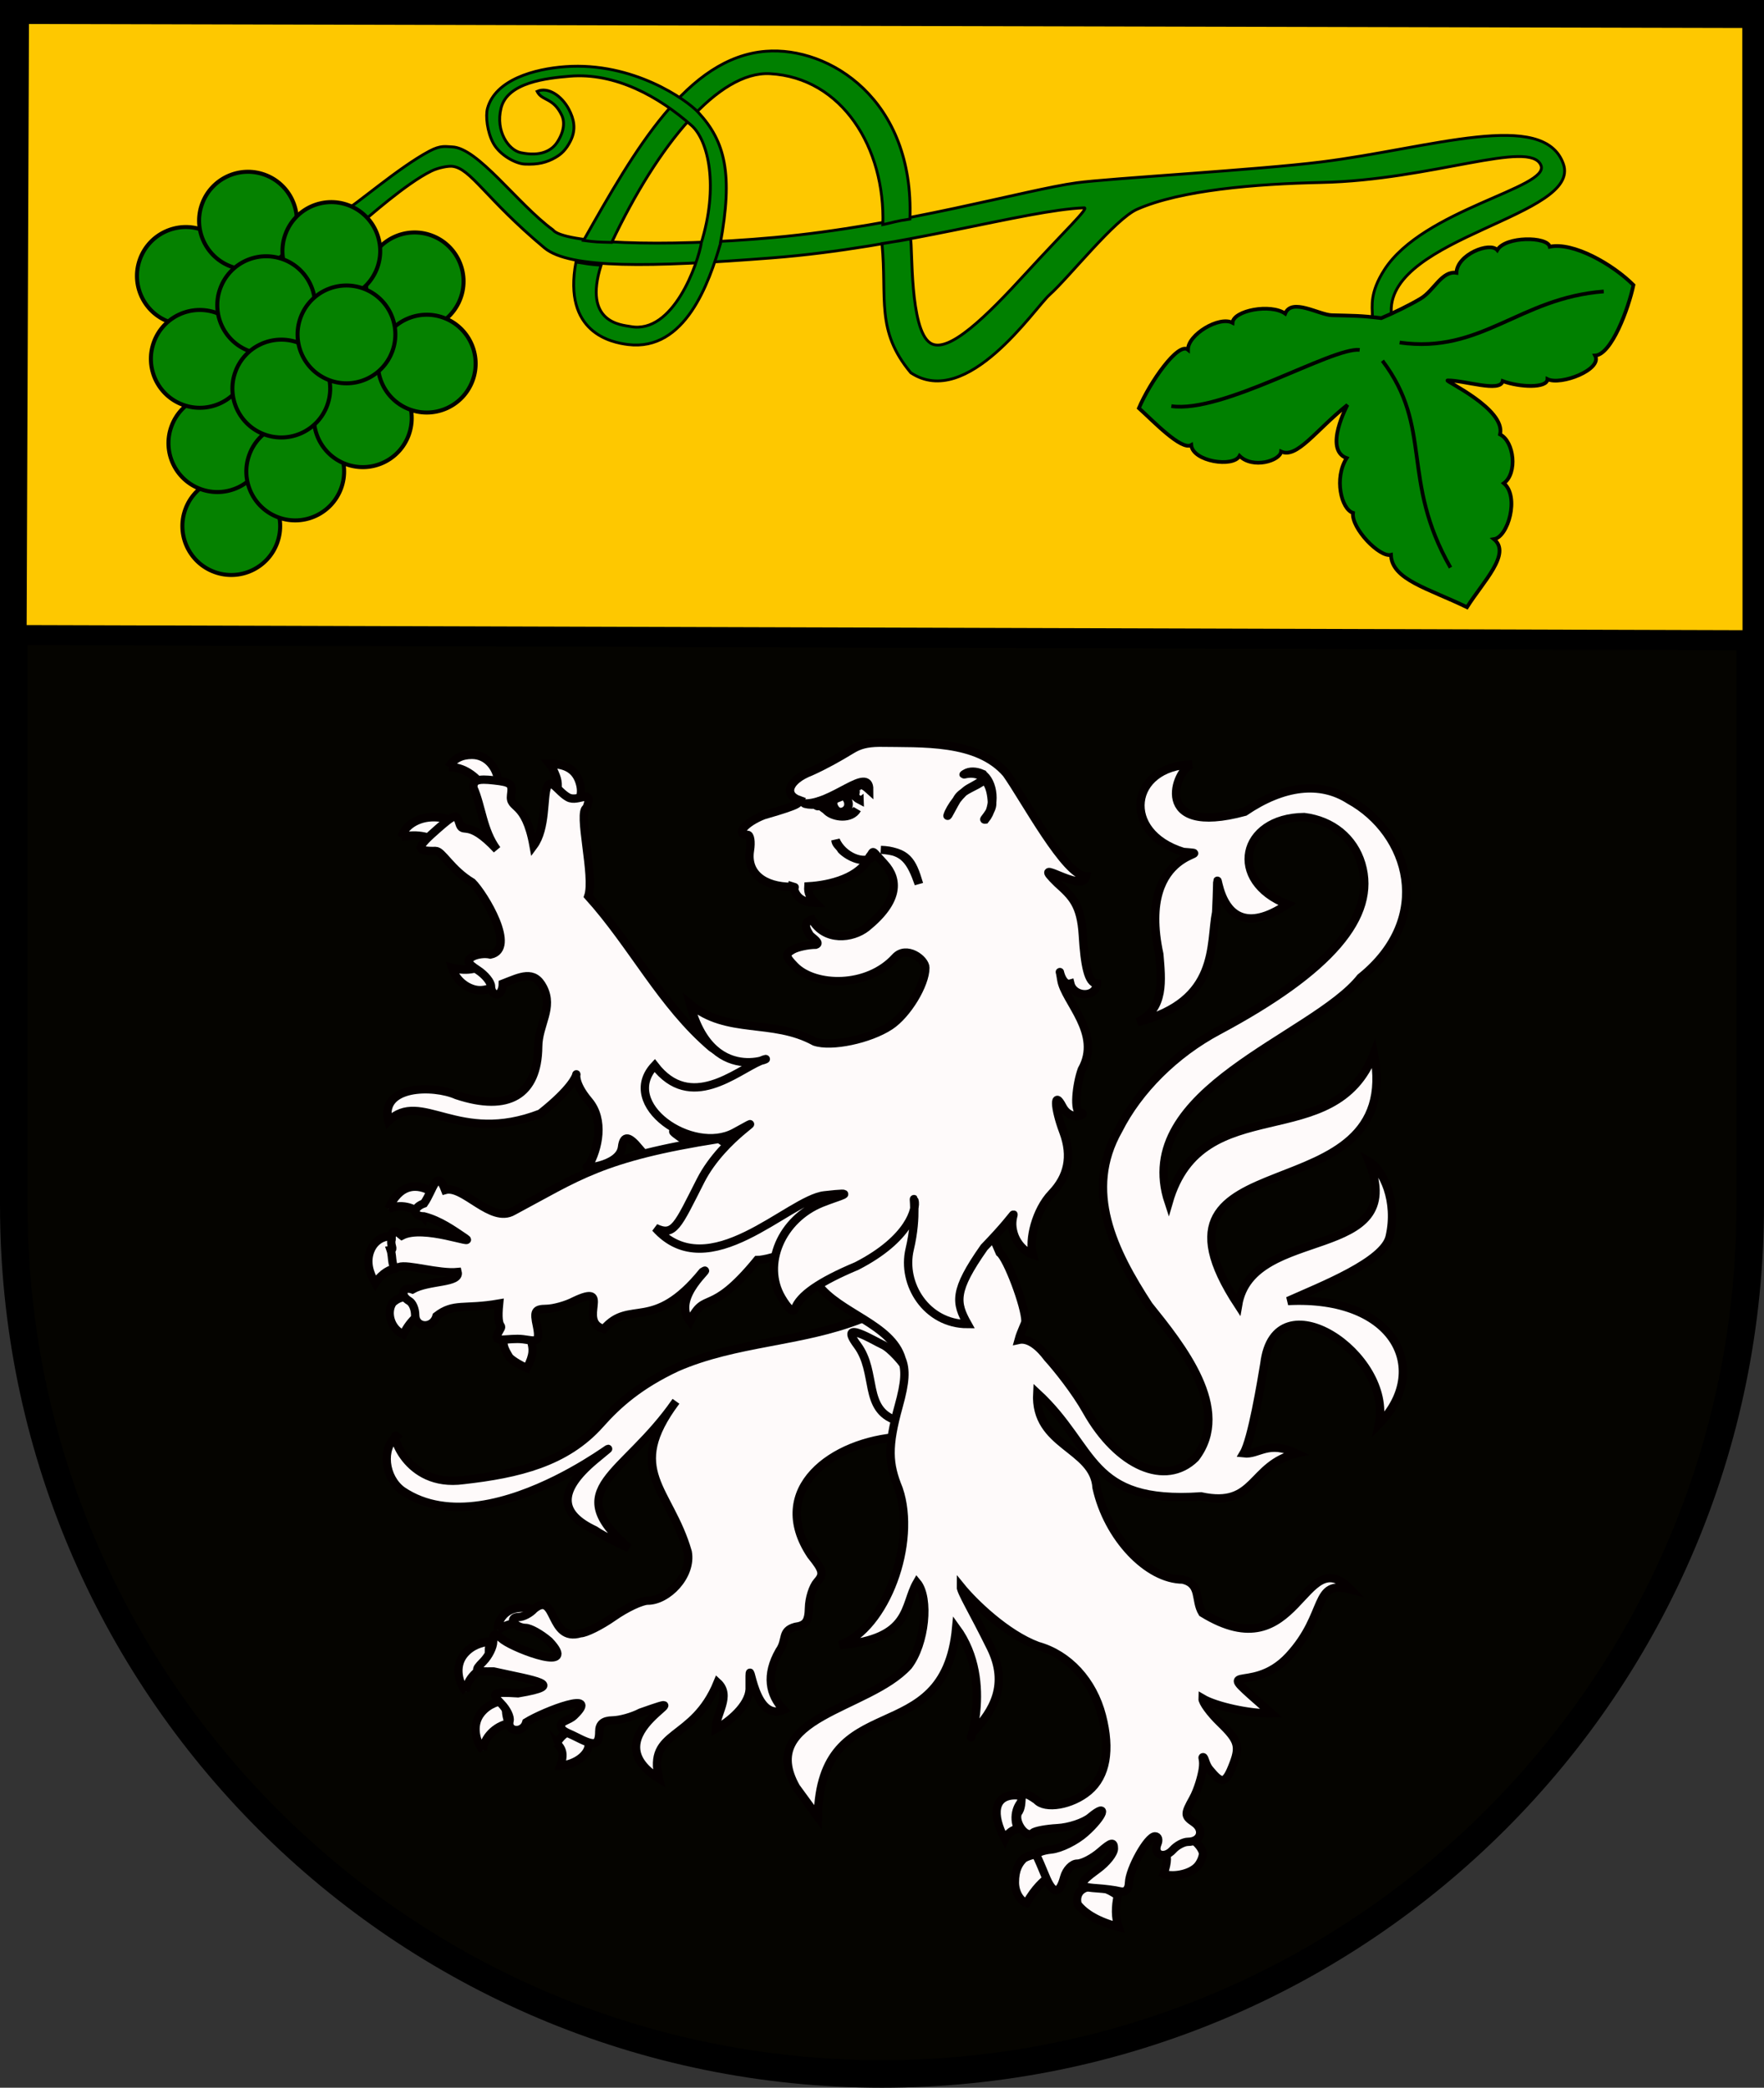 <?xml version="1.0" encoding="UTF-8" standalone="no"?>
<!-- Created with Inkscape (http://www.inkscape.org/) -->
<svg
   xmlns:ns="http://creativecommons.org/ns#"
   xmlns:dc="http://purl.org/dc/elements/1.1/"
   xmlns:cc="http://web.resource.org/cc/"
   xmlns:rdf="http://www.w3.org/1999/02/22-rdf-syntax-ns#"
   xmlns:svg="http://www.w3.org/2000/svg"
   xmlns="http://www.w3.org/2000/svg"
   xmlns:sodipodi="http://sodipodi.sourceforge.net/DTD/sodipodi-0.dtd"
   xmlns:inkscape="http://www.inkscape.org/namespaces/inkscape"
   width="263.64"
   height="311.896"
   id="svg7644"
   version="1.1"
   inkscape:version="0.45.1"
   sodipodi:docname="Wappen Familie Edfelden.svg"
   sodipodi:version="0.32"
   inkscape:output_extension="org.inkscape.output.svg.inkscape"
   sodipodi:docbase="D:\Victor\Downloads\Wappen">
  <rect width="100%" height="100%" fill="#333333" stroke="none"/>
  <defs
     id="defs7646" />
  <sodipodi:namedview
     id="base"
     pagecolor="#ffffff"
     bordercolor="#666666"
     borderopacity="1.0"
     inkscape:pageopacity="0.0"
     inkscape:pageshadow="2"
     inkscape:zoom="1.7634097"
     inkscape:cx="131.82008"
     inkscape:cy="155.94788"
     inkscape:document-units="px"
     inkscape:current-layer="layer1"
     showgrid="false"
     inkscape:window-width="1024"
     inkscape:window-height="746"
     inkscape:window-x="0"
     inkscape:window-y="0"
     inkscape:window-maximized="1"
     units="px"
     fit-margin-top="0"
     fit-margin-left="0"
     fit-margin-right="0"
     fit-margin-bottom="0"
     showguides="true"
     inkscape:guide-bbox="true" />
  <g
     inkscape:label="Ebene 1"
     inkscape:groupmode="layer"
     id="layer1"
     transform="translate(0, -0.42)">
    <path
       id="overall_shield_1_-0"
       d="M 2.06,2.48 H 261.58 v 178.016 c 0,71.665 -58.095,129.76 -129.76,129.76 -71.665,0 -129.76,-58.095 -129.76,-129.76 V 2.48 z"
       inkscape:connector-curvature="0"
       style="fill:#050400;stroke:rgb(0, 0, 0);stroke-width:4.119;fill-opacity:1" />
    <g
       id="g30798"
       transform="matrix(1.32,0,0,1.32,-43.669,-108.836)"
       style="fill:#fefafa;fill-opacity:1">
      <g
         id="g3037-8"
         transform="matrix(0.468,0,0,0.491,-277.451,31.427)"
         style="fill:#fefafa;stroke-width:1.971;stroke-miterlimit:4;stroke-dasharray:none;fill-opacity:1">
        <path
           id="path3039-2"
           d="M 780.372,508.002 C 778.84,506.297 777.491,502.291 779.952,499.397 C 781.763,497.267 784.217,496.623 786.255,496.392 C 785.571,498.856 786.134,500.419 786.612,501.845 C 783.332,502.454 780.527,505.18 780.372,508.002"
           style="fill:#fefafa;fill-opacity:1;stroke:#050000;stroke-width:1.971;stroke-miterlimit:4;stroke-dasharray:none;stroke-opacity:1;display:inline" />
        <path
           id="path3041-4"
           d="M 784.01,480.232 C 783.922,479.592 783.985,478.604 784.974,477.304 C 787.139,474.459 791.367,474.753 794.483,476.302 C 793.662,477.038 792.438,478.577 792.233,479.728 C 789.506,478.083 786.667,478.694 784.01,480.232"
           style="fill:#fefafa;fill-opacity:1;stroke:#050000;stroke-width:1.971;stroke-miterlimit:4;stroke-dasharray:none;stroke-opacity:1;display:inline" />
        <path
           id="path3043-5"
           d="M 776.232,494.512 C 774.699,492.807 773.351,488.801 775.811,485.907 C 777.623,483.777 780.076,483.133 782.115,482.902 C 781.431,485.366 781.994,486.929 782.472,488.355 C 779.192,488.965 776.386,491.69 776.232,494.512"
           style="fill:#fefafa;fill-opacity:1;stroke:#050000;stroke-width:1.971;stroke-miterlimit:4;stroke-dasharray:none;stroke-opacity:1;display:inline" />
        <path
           id="path3045-5"
           d="M 802.162,503.574 C 799.762,503.574 798.225,506.404 798.219,506.381 C 799.522,507.654 800.134,508.814 799.115,511.545 C 802.544,511.45 806.271,508.96 805.92,506.381 C 805.92,506.381 804.584,503.574 802.162,503.574"
           style="fill:#fefafa;fill-opacity:1;stroke:#050000;stroke-width:1.971;stroke-miterlimit:4;stroke-dasharray:none;stroke-opacity:1;display:inline" />
      </g>
      <path
         style="fill:#fefafa;fill-opacity:1;stroke:#050000;stroke-width:0.945;stroke-miterlimit:4;stroke-dasharray:none;stroke-opacity:1;display:inline"
         d="M 134.15,230.792 C 133.366,230.838 132.323,231.231 130.54,232.066 C 123.751,234.729 116.428,234.604 109.719,237.531 C 105.526,239.503 103.089,241.632 101.03,243.951 C 97.173,248.294 91.756,249.584 85.547,250.281 C 78.942,251.175 77.256,244.592 77.987,245.313 C 76.236,246.659 76.59,250.005 78.634,251.493 C 89.078,258.583 107.275,242.267 100.436,247.998 C 96.107,251.625 96.528,254.12 100.436,255.954 C 101.409,256.642 104.078,257.903 104.253,257.962 C 96.46,251.126 103.66,249.967 109.615,241.374 C 103.737,249.242 108.866,251.181 110.95,258.425 C 111.432,261.111 108.665,263.929 106.423,263.929 C 105.738,263.929 103.985,264.753 102.543,265.763 C 101.1,266.774 99.421,267.608 98.808,267.617 C 95.198,268.686 96.107,262.789 93.572,264.856 C 93.118,265.362 92.326,265.783 91.798,265.783 C 91.271,265.783 91.029,266.061 91.256,266.401 C 91.483,266.741 92.081,267.019 92.591,267.019 C 93.101,267.019 94.305,267.685 95.262,268.506 C 98.682,272.121 91.654,269.511 90.088,268.39 C 89.03,267.535 88.919,267.541 88.919,268.563 C 88.919,269.184 88.405,270.197 87.793,270.823 C 86.733,271.907 86.788,271.976 88.961,271.943 C 93.565,272.966 97.466,273.462 91.736,274.415 C 88.839,274.239 88.636,274.364 89.837,275.593 C 90.46,276.23 90.883,277.099 90.776,277.524 C 90.452,278.81 92.312,278.981 92.675,277.697 C 94.738,276.426 101.171,273.975 98.078,276.944 C 97.475,277.521 96.555,277.528 96.597,278.122 C 96.639,278.716 97.311,278.845 98.245,279.32 C 100.256,280.342 100.936,280.482 100.936,278.721 C 100.936,277.896 101.405,277.5 102.438,277.485 C 103.265,277.473 104.692,277.082 105.61,276.597 C 113.894,273.677 99.565,278.981 107.696,284.07 C 106.336,278.473 111.57,279.954 114.33,273.198 C 115.963,274.686 114.109,276.762 114.121,278.451 C 115.625,277.677 117.859,275.804 117.96,273.97 C 117.928,268.11 117.986,277.953 121.82,276.288 C 120.179,274.572 119.773,272.325 121.319,269.626 C 122.228,268.362 121.48,267.36 123.113,266.903 C 124.31,266.745 124.646,266.291 124.678,264.74 C 124.7,263.663 125.123,262.337 125.617,261.785 C 126.386,260.928 126.281,260.489 124.907,258.792 C 119.932,251.349 127.329,245.854 135.005,245.391 C 138.361,245.391 138.482,245.333 137.425,244.251 C 136.05,242.845 136.006,241.772 137.321,240.428 C 138.539,239.182 137.489,237.185 135.234,233.804 C 133.925,231.841 133.597,232.303 133.565,231.796 C 133.534,231.289 134.625,231.828 135.109,231.777 C 136.521,231.627 136.571,231.702 135.381,231.062 C 135.001,230.858 134.62,230.764 134.15,230.792 L 134.15,230.792 z "
         id="path3047-1"
         sodipodi:nodetypes="cccscccsccccssccsssccssccssccssssccccccccssccsssssss" />
      <path
         style="fill:#fefafa;fill-opacity:1;stroke:#050000;stroke-width:0.945;stroke-miterlimit:4;stroke-dasharray:none;stroke-opacity:1;display:inline"
         d="M 130.153,235.015 C 132.452,238.107 130.755,242.278 134.593,243.547 C 136.216,244.083 136.347,241.397 135.942,238.069 C 135.418,237.055 133.86,235.332 133.026,234.969 C 132.192,234.606 127.853,231.923 130.153,235.015 z "
         id="path3049-7"
         sodipodi:nodetypes="cscsz" />
      <g
         id="g3053-7"
         transform="matrix(0.468,0,0,0.491,-277.451,31.427)"
         style="fill:#fefafa;stroke-width:1.971;stroke-miterlimit:4;stroke-dasharray:none;fill-opacity:1">
        <path
           id="path3055-6"
           d="M 798.073,283.519 C 797.591,282.32 797.158,281.419 796.489,280.646 C 799.947,280.62 802.45,281.651 803.561,284.413 C 804.639,287.096 803.93,289.046 802.6,290.413 C 800.734,289.066 799.446,288.451 797.732,288.197 C 798.708,286.616 798.629,284.903 798.073,283.519"
           style="fill:#fefafa;fill-opacity:1;stroke:#050000;stroke-width:1.971;stroke-miterlimit:4;stroke-dasharray:none;stroke-opacity:1;display:inline" />
        <path
           id="path3057-1"
           d="M 772.058,281.423 C 773.349,279.371 775.259,278.539 777.721,278.539 C 781.414,278.539 783.695,281.578 784.063,284.539 C 782.347,284.618 781.286,284.96 780.212,285.599 C 778.817,283.773 775.73,281.209 772.058,281.423"
           style="fill:#fefafa;fill-opacity:1;stroke:#050000;stroke-width:1.971;stroke-miterlimit:4;stroke-dasharray:none;stroke-opacity:1;display:inline" />
        <path
           id="path3059-4"
           d="M 760.672,297.52 C 761.331,295.041 764.451,292.865 768.607,292.919 C 771.943,292.962 774.544,294.446 776.104,295.533 C 772.907,296.1 770.92,297.586 770.109,298.949 C 767.924,297.597 764.584,296.633 760.672,297.52"
           style="fill:#fefafa;fill-opacity:1;stroke:#050000;stroke-width:1.971;stroke-miterlimit:4;stroke-dasharray:none;stroke-opacity:1;display:inline" />
        <path
           id="path3061-2"
           d="M 781.241,326.682 C 782.212,328.006 782.719,328.829 785.689,330.165 C 784.663,331.21 781.526,333.398 778.452,332.699 C 776.104,332.166 773.818,330.375 772.893,327.651 C 776.975,328.624 779.324,327.66 781.241,326.682"
           style="fill:#fefafa;fill-opacity:1;stroke:#050000;stroke-width:1.971;stroke-miterlimit:4;stroke-dasharray:none;stroke-opacity:1;display:inline" />
      </g>
      <path
         style="fill:#fefafa;fill-opacity:1;stroke:#050000;stroke-width:0.945;stroke-miterlimit:4;stroke-dasharray:none;stroke-opacity:1;display:inline"
         d="M 87.842,171.009 C 86.93,171.015 86.674,171.274 86.674,171.898 C 87.639,174.073 87.723,176.728 89.344,178.927 C 85.927,175.249 85.512,177.36 85.088,175.914 C 84.776,174.848 84.554,174.903 82.689,176.532 C 80.192,178.713 80.075,179.128 82.397,179.081 C 83.156,179.066 84.097,181.171 86.555,182.649 C 87.892,183.984 91.646,190.184 88.614,190.803 C 87.988,190.651 87.069,190.765 86.57,191.054 C 85.853,191.468 85.99,191.788 87.175,192.56 C 88.001,193.099 88.677,193.923 88.677,194.414 C 88.677,194.904 88.977,195.321 89.344,195.321 C 89.711,195.321 90.012,194.774 90.012,194.105 C 92.022,193.326 93.536,192.495 94.581,194.53 C 95.779,196.864 94.043,198.718 94.018,201.23 C 93.962,206.69 90.669,208.676 84.775,206.715 C 82.17,205.552 76.047,205.579 77.056,209.65 C 80.804,206.037 84.894,212.441 94.267,208.802 C 101.401,203.153 96.171,203.142 99.744,207.379 C 101.543,209.512 100.833,212.787 99.72,214.713 C 98.503,215.138 103.237,214.856 103.51,212.604 C 103.685,211.164 104.354,211.394 105.45,212.74 C 106.484,214.008 106.686,213.794 109.393,213.3 C 111.05,212.997 112.189,213.044 112.252,212.508 C 112.314,211.972 111.907,212.892 109.644,211.156 C 106.716,208.91 123.697,219.234 125.455,210.505 C 126.516,205.203 123.253,203.349 115.61,202.254 C 115.527,201.815 115.739,202.729 113.649,201.327 C 107.958,196.494 104.735,189.78 99.692,184.198 C 100.45,181.954 98.437,174.601 99.504,174.196 C 100.372,171.848 98.555,173.637 97.418,173.018 C 96.281,172.399 95.467,170.748 95.019,171.84 C 94.571,172.932 94.934,176.541 93.496,178.482 C 92.549,173.266 90.729,174.447 90.951,172.747 C 91.113,171.505 91.024,171.306 88.99,171.087 C 88.527,171.036 88.146,171.007 87.842,171.009 L 87.842,171.009 z "
         id="path3063-3"
         sodipodi:nodetypes="cccsssccsssscsscccscsssssccccczzcsss" />
      <g
         id="g3065-2"
         transform="matrix(0.468,0,0,0.491,-277.451,31.427)"
         style="fill:#fefafa;stroke-width:1.971;stroke-miterlimit:4;stroke-dasharray:none;fill-opacity:1">
        <path
           id="path3067-2"
           d="M 757.79,389.518 C 755.457,389.637 753.781,391.151 753.09,392.997 C 752.153,395.498 752.856,397.908 754.336,400.367 C 756.03,397.877 758.047,397.177 759.206,396.913 C 760.603,395.196 760.808,390.921 757.79,389.518"
           style="fill:#fefafa;fill-opacity:1;stroke:#050000;stroke-width:1.971;stroke-miterlimit:4;stroke-dasharray:none;stroke-opacity:1;display:inline" />
        <path
           id="path3069-1"
           d="M 757.502,383.201 C 757.824,382.546 758.368,381.511 759.194,380.51 C 762.094,376.998 765.825,377.769 769.009,379.845 C 767.349,381.655 766.471,383.35 766.057,385.07 C 764.543,383.31 761.115,381.788 757.502,383.201"
           style="fill:#fefafa;fill-opacity:1;stroke:#050000;stroke-width:1.971;stroke-miterlimit:4;stroke-dasharray:none;stroke-opacity:1;display:inline" />
        <path
           id="path3071-6"
           d="M 762.796,403.89 C 760.79,402.978 759.169,404.328 758.6,404.772 C 756.907,407.067 758.093,410.943 761.12,412.152 C 761.858,410.573 763.12,409.056 764.24,408.124 C 764.635,406.176 764.24,404.546 762.796,403.89"
           style="fill:#fefafa;fill-opacity:1;stroke:#050000;stroke-width:1.971;stroke-miterlimit:4;stroke-dasharray:none;stroke-opacity:1;display:inline" />
        <path
           id="path3073-8"
           d="M 786.848,412.128 C 784.083,413.366 785.842,415.986 786.83,417.514 C 787.732,418.339 789.545,419.357 791.019,419.942 C 792.735,416.759 792.533,415.442 791.962,413.571 C 790.214,411.896 788.47,411.402 786.848,412.128"
           style="fill:#fefafa;fill-opacity:1;stroke:#050000;stroke-width:1.971;stroke-miterlimit:4;stroke-dasharray:none;stroke-opacity:1;display:inline" />
      </g>
      <path
         style="fill:#fefafa;fill-opacity:1;stroke:#050000;stroke-width:0.945;stroke-miterlimit:4;stroke-dasharray:none;stroke-opacity:1;display:inline"
         d="M 114.509,211.666 C 101.143,213.759 98.528,215.939 91.188,219.842 C 88.695,221.297 85.528,216.857 83.486,217.45 C 82.529,214.913 82.148,217.462 81.091,218.973 C 79.795,219.433 79.795,220.44 81.091,220.44 C 82.893,220.904 84.412,222.001 85.764,222.912 C 87.076,223.796 81.043,221.328 78.587,222.611 C 77.527,221.733 77.419,222.178 77.419,223.067 C 77.245,223.705 77.75,224.182 77.315,224.245 C 77.606,225.097 77.302,226.542 78.254,226.176 C 79.205,225.809 82.738,226.951 84.894,226.742 C 85.208,228.03 81.608,227.655 79.777,228.705 C 78.64,228.302 78.345,229.403 79.422,230.019 C 79.789,230.229 80.089,230.923 80.089,231.583 C 80.089,233.085 82.091,233.2 82.51,231.718 C 84.487,230.196 85.583,231.001 89.592,230.305 C 89.253,233.654 90.224,232.37 89.603,233.417 C 88.782,234.802 89.978,234.299 91.689,234.305 C 93.401,234.312 94.384,235.246 93.88,232.838 C 93.521,231.178 93.645,230.926 94.944,230.907 C 95.761,230.895 97.197,230.504 98.115,230.019 C 102.504,227.929 98.396,232.363 101.446,233.187 C 104.428,229.732 106.983,233.671 112.635,226.716 C 114.113,225.807 109.027,229.56 111.203,232.336 C 112.942,228.706 113.396,231.993 118.811,225.384 C 120.286,225.384 126.278,223.505 126.911,220.777 L 132.067,213.47 C 131.268,207.577 120.831,216.535 114.509,211.666 L 114.509,211.666 z "
         id="path3075-5"
         sodipodi:nodetypes="ccccczccczccssccszcscccccccc" />
      <g
         id="g3077-7"
         transform="matrix(0.468,0,0,0.491,-277.451,31.427)"
         style="fill:#fefafa;stroke-width:1.971;stroke-miterlimit:4;stroke-dasharray:none;fill-opacity:1">
        <path
           id="path3079-6"
           d="M 913.729,532.062 C 913.085,532.163 912.177,532.422 911.269,532.893 C 910.052,534.033 909.093,535.505 909.093,538.473 C 909.093,540.817 910.39,542.806 911.892,543.223 C 913.9,539.839 916.042,538.067 917.13,537.338 C 918.159,534.41 916.912,531.564 913.729,532.062"
           style="fill:#fefafa;fill-opacity:1;stroke:#050000;stroke-width:1.971;stroke-miterlimit:4;stroke-dasharray:none;stroke-opacity:1;display:inline" />
        <path
           id="path3081-1"
           d="M 927.294,539.434 C 929.503,539.144 931.629,539.945 933.952,541.49 C 933.376,544.056 933.299,546.523 934.146,548.745 C 929.419,547.62 926.025,545.721 924.282,543.554 C 923.778,541.876 924.377,539.816 927.294,539.434"
           style="fill:#fefafa;fill-opacity:1;stroke:#050000;stroke-width:1.971;stroke-miterlimit:4;stroke-dasharray:none;stroke-opacity:1;display:inline" />
        <path
           id="path3083-8"
           d="M 945.401,531.224 C 945.934,532.302 946.148,533.533 945.069,536.5 C 946.707,537.298 951.307,536.829 953.264,534.707 C 953.675,534.262 954.492,533.036 954.57,531.764 C 954.349,530.686 953.323,529.518 952.47,528.903 C 951.371,528.111 947.772,528.238 945.401,531.224"
           style="fill:#fefafa;fill-opacity:1;stroke:#050000;stroke-width:1.971;stroke-miterlimit:4;stroke-dasharray:none;stroke-opacity:1;display:inline" />
        <path
           id="path3085-9"
           d="M 912.031,518.899 C 911.409,518.592 910.229,518.362 909.174,518.362 C 904.045,518.362 903.39,522.732 906.653,528.517 C 907.382,526.967 908.533,526.418 909.815,526.092 C 908.466,523.365 909.552,519.989 912.031,518.899"
           style="fill:#fefafa;fill-opacity:1;stroke:#050000;stroke-width:1.971;stroke-miterlimit:4;stroke-dasharray:none;stroke-opacity:1;display:inline" />
      </g>
      <path
         style="fill:#fefafa;fill-opacity:1;stroke:#050000;stroke-width:0.945;stroke-miterlimit:4;stroke-dasharray:none;stroke-opacity:1;display:inline"
         d="M 168.028,169.277 C 160.958,169.483 159.971,177.006 167.055,179.19 C 171.675,179.591 161.649,178.276 164.342,190.77 C 164.58,193.655 165.002,196.949 161.874,198.456 C 171.172,196.095 170.05,189.652 170.782,186.02 C 171.302,175.749 169.327,191.566 178.831,185.118 C 172.05,182.478 173.529,175.309 180.754,175.244 C 183.939,175.64 186.348,177.608 187.222,180.535 C 188.996,186.483 183.689,192.669 171.032,199.421 C 166.14,202.031 161.998,206.144 159.725,210.641 C 155.788,217.573 159.129,224.353 163.146,230.511 C 166.827,235.093 172.644,242.262 168.425,247.775 C 165.066,251.084 159.622,248.739 156.095,242.445 C 154.869,240.258 152.785,237.64 151.693,236.44 C 150.811,235.252 149.595,234.151 148.417,234.412 C 148.678,233.452 149.189,232.552 149.189,232.307 C 149.189,230.647 147.143,225.216 146.268,224.544 C 142.897,216.966 145.189,217.826 136.865,215.384 C 135.628,215.661 130.978,220.539 128.306,221.687 C 126.767,222.348 126.706,227.517 125.677,228.117 C 128.101,231.411 134.055,232.651 135.169,236.575 C 135.673,237.8 135.585,239.199 134.836,241.905 C 133.557,246.525 133.664,248.434 134.836,251.29 C 136.909,257.34 133.403,267.075 128.16,268.959 C 136.303,268.279 135.376,264.501 136.901,261.872 C 138.367,263.625 137.822,268.844 135.921,271.315 C 131.36,276.292 118.719,277.041 123.207,285.043 L 125.677,288.424 C 126.003,273.401 140.013,281.346 141.345,267.009 C 145.938,273.274 142.188,281.662 143.202,278.865 C 145.608,276.39 147.296,273.383 145.269,269.259 C 143.243,265.135 141.852,262.931 141.866,262.335 C 143.332,264.143 147.025,267.735 150.587,269.055 C 154.087,270.026 156.826,273.015 157.847,276.954 C 158.852,280.832 158.326,283.802 156.345,285.47 C 154.444,287.07 151.427,287.592 150.441,286.493 C 148.027,284.799 149.127,286.579 148.451,287.785 C 147.686,288.638 149.181,291 150.045,290.201 C 150.276,289.986 151.521,289.752 152.819,289.679 C 154.118,289.606 155.799,289.058 156.533,288.443 C 158.623,286.692 158.086,288.305 155.949,290.201 C 154.898,291.132 153.171,291.988 152.11,292.093 C 151.049,292.198 150.303,292.525 150.462,292.827 C 150.62,293.129 151.061,294.152 151.442,295.086 C 152.304,297.198 153.025,297.251 153.57,295.241 C 153.801,294.391 154.472,293.696 155.052,293.696 C 155.631,293.696 156.81,293.083 157.659,292.344 C 158.917,291.25 159.203,291.191 159.203,291.997 C 159.203,292.541 158.377,293.579 157.367,294.314 C 155.102,295.963 155.074,296.336 157.2,296.477 C 158.118,296.537 159.32,296.685 159.871,296.824 C 160.51,296.986 160.887,296.648 160.914,295.859 C 160.967,294.288 163.024,290.606 163.856,290.606 C 164.202,290.606 164.324,290.98 164.127,291.456 C 163.607,292.71 164.91,293.212 165.879,292.132 C 166.333,291.626 167.106,291.224 167.59,291.224 C 169.066,291.224 169.479,289.849 168.258,289.023 C 167.196,288.304 167.186,288.089 168.153,286.358 C 168.73,285.325 169.137,283.826 169.259,283.056 C 169.448,281.866 169.108,281.651 169.301,281.646 C 169.494,281.641 169.527,282.43 170.031,283.036 C 171.288,284.548 171.753,284.796 172.555,282.843 C 173.54,280.445 173.396,279.833 171.22,277.726 C 170.119,276.659 169.219,275.431 169.238,275.003 C 170.726,275.881 174.537,276.737 177.05,276.689 C 169.638,270.147 174.571,275.014 179.019,270.2 C 183.466,265.386 181.66,261.482 185.999,262.656 C 180.59,257.065 180.176,272.068 169.217,265.309 C 168.336,263.87 169.122,262.064 167.006,261.544 C 162.983,261.537 158.495,256.776 157.242,251.155 C 156.956,246.598 150.19,246.477 150.524,240.437 C 157.252,246.645 156.182,253.001 169.068,252.129 C 175.317,253.488 174.557,248.543 179.888,247.273 C 176.602,245.715 175.638,247.456 173.891,247.254 C 174.825,245.699 175.918,239.055 176.241,237.117 C 177.436,227.219 190.849,235.975 189.21,243.951 C 195.147,237.919 191.178,229.381 178.907,230.018 C 182.682,228.329 189.777,225.575 190.427,222.737 C 191.353,218.702 189.702,215.159 188.069,214.22 C 192.683,225.813 174.817,221.196 173.265,230.463 C 160.538,211.043 192.337,220.948 188.64,201.99 C 184.205,213.634 169.147,205.802 165.399,218.848 C 161.163,206.087 181.769,200.185 187.13,193.413 C 195.556,186.643 192.646,177.046 185.845,173.294 C 182.551,171.178 178.398,171.668 174.016,174.646 C 163.378,177.528 166.14,169.853 168.028,169.277 L 168.028,169.277 z "
         id="path3087-2"
         sodipodi:nodetypes="cccccccsscccsccsccsccscccccccczccssccsssssssssssssssssssssssssscczcccccccccccscccccccc" />
      <path
         style="fill:#fefafa;fill-opacity:1;stroke:#050000;stroke-width:0.945;stroke-miterlimit:4;stroke-dasharray:none;stroke-opacity:1;display:inline"
         d="M 132.617,166.827 C 131.181,166.849 130.381,167.083 129.529,167.599 C 127.992,168.533 126.509,169.369 124.856,170.11 C 122.405,171.058 121.754,172.685 123.584,173.335 C 123.337,173.671 124.23,173.693 119.557,175.034 C 117.43,175.857 116.273,177.255 117.721,177.255 C 118.025,177.255 118.149,178.045 117.992,179.031 C 117.594,181.545 119.501,183.155 122.77,183.144 C 122.789,183.144 122.871,183.151 122.937,183.164 C 122.936,183.157 122.938,183.151 122.937,183.144 C 123.186,183.221 123.07,183.189 122.937,183.164 C 123.128,184.193 123.819,184.928 125.419,184.96 C 124.823,184.352 124.547,183.891 124.606,183.086 C 127.106,182.945 130.488,182.089 131.532,179.726 C 132.104,179.063 131.604,178.791 133.201,180.518 C 134.836,182.286 134.909,184.727 131.211,187.725 C 129.598,189.006 126.463,189.37 125.017,186.832 C 123.807,187.229 124.533,188.165 124.766,188.589 C 125.042,188.915 126.053,189.501 125.455,189.69 C 124.537,189.7 123.341,189.955 122.805,190.269 C 121.971,190.758 122.011,191.033 123.076,192.123 C 125.347,194.445 131.266,194.615 134.442,191.126 C 135.705,189.738 137.851,191.335 137.854,192.298 C 137.859,194.2 135.8,197.59 133.869,198.863 C 131.542,200.397 127.212,201.309 125.315,200.659 C 120.517,198.026 115.438,199.918 111.212,196.411 C 113.816,206.56 122.087,201.609 119.182,202.844 C 116.416,204.019 111.271,208.64 107.206,203.363 C 103.074,207.763 111.46,213.537 116.24,210.952 C 120.955,208.402 115.021,211.248 112.401,216.397 C 109.781,221.547 109.398,222.74 107.29,221.746 C 113.335,228.503 122.373,218.517 126.421,218.058 C 130.469,217.599 128.184,218.079 126.129,218.908 C 121.555,220.751 119.373,225.867 121.56,229.625 C 122.304,230.903 122.914,231.422 123.083,230.919 C 123.592,229.406 125.842,227.836 130.093,226.053 C 136.127,222.954 136.867,219.503 136.623,218.657 C 136.373,217.794 137.012,220.231 136.08,224.16 C 135.145,228.105 137.999,232.628 142.636,232.628 C 141.283,230.211 141.014,228.916 144.509,223.948 C 149.249,219.036 147.454,219.754 147.714,221.71 C 147.974,223.666 149.444,224.595 150.031,224.781 C 149.543,223.121 150.354,219.741 152.165,217.846 C 153.976,215.95 154.533,213.676 153.48,210.874 C 152.426,208.073 152.397,206.12 153.375,207.997 C 154.353,209.874 156.417,208.784 155.4,208.696 C 154.625,208.629 154.961,205.512 155.566,203.826 C 157.895,199.735 153.62,196.081 153.25,193.688 C 152.88,191.295 153.092,194.432 154.272,194.094 C 154.65,195.65 157.191,195.742 157.274,194.096 C 156.292,194.068 155.894,192.023 155.685,188.593 C 155.475,185.162 154.466,184.223 152.812,182.739 C 149.325,179.338 155.719,184.058 156.064,181.957 C 153.731,181.957 149.094,173.223 147.033,170.322 C 143.752,166.508 137.536,166.905 132.617,166.827 L 132.617,166.827 z "
         id="path3089-7"
         sodipodi:nodetypes="cscccssssscccczccccssssscczczzczsssczzcczczzzsczcczcccc" />
      <g
         id="g3091-9"
         transform="matrix(0.42,0,0,0.392,11.106,152.699)"
         style="fill:#fefafa;fill-opacity:1;stroke:#050000;stroke-width:2.327;stroke-miterlimit:4;stroke-dasharray:none;stroke-opacity:1;display:inline">
        <path
           sodipodi:nodetypes="ccccccssccsc"
           id="path3093-5"
           d="M 282.318,48.939 C 274.374,54.774 272.72,51.306 272.44,54.188 C 272.503,54.486 272.982,54.455 273.629,54.267 C 273.866,54.837 274.664,55.075 275.363,55.897 C 277.178,57.656 281.734,58.314 283.354,55.28 C 281.578,57.693 276.522,57.55 273.902,54.188 C 275.747,53.581 277.777,52.388 277.142,52.723 C 276.317,53.158 277.435,56.85 279.746,55.827 C 281.301,55.139 281.344,53.394 280.625,52.26 C 282.385,49.66 282.087,51.456 283.997,52.518 C 283.997,52.518 283.939,50.804 283.958,50.809 C 283.268,50.734 282.956,48.94 282.318,48.939 L 282.318,48.939 z "
           style="fill:#fefafa;fill-opacity:1;stroke:#050000;stroke-width:2.327;stroke-miterlimit:4;stroke-dasharray:none;stroke-opacity:1" />
        <path
           sodipodi:nodetypes="ccsssssssc"
           id="path3095-4"
           d="M 316.991,44.931 C 320.234,47.197 320.93,54.33 317.885,58.286 C 316.951,58.414 319.869,56.18 319.768,53.46 C 319.575,48.254 317.86,46.547 317.302,47.088 C 315.648,48.69 311.846,49.712 310.534,51.999 C 309.223,54.285 307.561,57.944 307.799,57.049 C 308.416,54.734 311.466,50.399 313.618,49.125 C 316.871,47.198 319.291,45.965 315.168,45.101 C 313.023,44.652 311.296,45.773 312.545,44.923 C 313.733,44.114 315.459,44.233 316.991,44.93 L 316.991,44.931 z "
           style="fill:#fefafa;fill-opacity:1;stroke:#050000;stroke-width:2.327;stroke-miterlimit:4;stroke-dasharray:none;stroke-opacity:1" />
        <path
           sodipodi:nodetypes="ccc"
           id="path3097-3"
           d="M 300.046,76.841 C 298.149,69.994 296.814,67.495 289.787,66.972 C 296.068,67.176 297.903,70.316 300.046,76.841 z "
           style="fill:#fefafa;fill-opacity:1;stroke:#050000;stroke-width:2.327;stroke-miterlimit:4;stroke-dasharray:none;stroke-opacity:1" />
        <path
           sodipodi:nodetypes="cccc"
           id="path3099-1"
           d="M 275.787,52.908 C 284.198,50.415 283.053,46.166 286.61,49.633 C 286.628,42.485 276.658,53.975 269.025,53.54 C 269.949,54.224 274.213,54.165 275.787,52.908 L 275.787,52.908 z "
           style="fill:#fefafa;fill-opacity:1;stroke:#050000;stroke-width:2.327;stroke-miterlimit:4;stroke-dasharray:none;stroke-opacity:1" />
        <path
           sodipodi:nodetypes="cccc"
           id="path3101-2"
           d="M 279.243,67.068 C 281.142,69.093 285.487,71.387 287.862,68.848 C 285.21,71.431 279.39,68.71 277.573,64.151 C 277.713,65.536 278.524,65.758 279.243,67.068 z "
           style="fill:#fefafa;fill-opacity:1;stroke:#050000;stroke-width:2.327;stroke-miterlimit:4;stroke-dasharray:none;stroke-opacity:1" />
      </g>
      <path
         inkscape:connector-curvature="0"
         d="M 77.337,124.269 L 77.337,124.269 z "
         id="path7209"
         style="fill:#fefafa;stroke:#000000;stroke-width:0.45;stroke-linecap:butt;stroke-linejoin:miter;stroke-miterlimit:4;stroke-dasharray:none;stroke-opacity:1;fill-opacity:1" />
      <path
         transform="matrix(0.623,0,0,0.599,9.87,9.08)"
         d="M 83.711 177.289 A 1.395 1.495 0 1 1  80.921,177.289 A 1.395 1.495 0 1 1  83.711 177.289 z"
         sodipodi:ry="1.4948454"
         sodipodi:rx="1.395189"
         sodipodi:cy="177.28867"
         sodipodi:cx="82.316154"
         id="path3855"
         style="fill:#fefafa;stroke:#000000;stroke-width:0;stroke-miterlimit:4;stroke-dasharray:none;stroke-opacity:1;fill-opacity:1"
         sodipodi:type="arc" />
    </g>
    <path
       style="fill:#fec800;stroke:#000000;stroke-width:3;stroke-linecap:butt;stroke-linejoin:miter;stroke-miterlimit:4;stroke-dasharray:none;stroke-opacity:1;fill-opacity:1"
       d="M 261.931,96.071 L 2.478,95.297 L 2.835,2.502 L 261.897,3.103 L 261.931,96.071 z "
       id="path4944"
       inkscape:connector-curvature="0"
       sodipodi:nodetypes="ccccc" />
    <g
       id="g3655-8"
       transform="matrix(0.168,-7.8221738e-2,-7.8221738e-2,-0.168,183.777,198.963)">
      <path
         d="M 464.379,688.646 C 488.497,743.994 636.262,693.281 640.442,737.89 C 644.838,784.794 549.124,794.394 464.258,821.656 C 415.123,837.44 303.284,881.967 278.131,889.751 C 238.687,901.958 135.895,917.693 38.409,952.73 C -48.578,983.993 -118.027,1020.617 -120.751,1033.599 C -138.001,1064.95 -147.582,1119.345 -166.417,1128.677 C -170.662,1130.78 -173.654,1133.756 -184.109,1133.225 C -212.57,1131.781 -258.916,1118.2 -264.98,1118.933 C -263.807,1109.808 -261.081,1108.574 -257.435,1104.243 C -253.143,1105.087 -212.58,1117.578 -189.571,1117.979 C -183.121,1118.091 -175.509,1115.983 -172.828,1114.394 C -159.823,1106.69 -159.519,1079.463 -133.05,1023.259 C -121.79,999.349 -62.236,973.058 29.95,938.528 C 130.088,901.02 231.036,887.301 275.113,868.916 C 279.261,867.186 253.023,858.663 210.286,840.902 C 167.364,823.063 125.687,807.982 116.653,822.437 C 105.998,839.485 136.63,899.108 137.613,905.281 C 129.655,907.369 129.471,907.381 115.176,911.583 C 100.151,869.391 80.834,850.284 92.28,807.338 C 120.892,760.844 204.739,812.461 220.287,817.131 C 240.191,823.108 293.743,850.239 313.427,849.803 C 351.737,848.954 408.124,828.252 457.179,806.663 C 538.874,770.711 624.529,767.436 623.58,744.459 C 622.768,724.771 522.351,752.495 473.442,721.351 C 455.055,709.643 452.47,699.321 449.015,691.626 C 441.511,674.913 435.83,648.463 435.83,648.463 C 435.83,648.463 449.316,645.169 450.482,643.7 C 453.876,643.042 457.837,673.633 464.379,688.646 z "
         id="path2534-2"
         style="fill:#008000;fill-opacity:1;stroke:#000000;stroke-width:2.269;stroke-miterlimit:3.625;stroke-dasharray:none;stroke-opacity:1"
         sodipodi:nodetypes="csssscssccssssssscccssssssccs" />
    </g>
    <g
       id="g3523"
       transform="matrix(-0.36,-0.131,-0.131,0.36,495.445,43.165)"
       style="fill:#058100;fill-opacity:1;stroke:#000000;stroke-width:1.566;stroke-miterlimit:4;stroke-dasharray:none;stroke-opacity:1">
      <path
         style="fill:#058100;fill-opacity:1;fill-rule:nonzero;stroke:#000000;stroke-width:1.203;stroke-linecap:butt;stroke-linejoin:miter;stroke-miterlimit:4;stroke-dasharray:none;stroke-dashoffset:0;stroke-opacity:1"
         id="path3398"
         transform="matrix(1.302,0,0,1.302,174.605,-162.728)"
         d="M 762.665,442.735 C 762.665,450.825 756.107,457.382 748.018,457.382 C 739.929,457.382 733.371,450.825 733.371,442.735 C 733.371,434.646 739.929,428.088 748.018,428.088 C 756.107,428.088 762.665,434.646 762.665,442.735 L 762.665,442.735 z " />
      <path
         style="fill:#058100;fill-opacity:1;fill-rule:nonzero;stroke:#000000;stroke-width:1.203;stroke-linecap:butt;stroke-linejoin:miter;stroke-miterlimit:4;stroke-dasharray:none;stroke-dashoffset:0;stroke-opacity:1"
         id="path3400"
         transform="matrix(1.302,0,0,1.302,124.602,-77.118)"
         d="M 762.665,442.735 C 762.665,450.825 756.107,457.382 748.018,457.382 C 739.929,457.382 733.371,450.825 733.371,442.735 C 733.371,434.646 739.929,428.088 748.018,428.088 C 756.107,428.088 762.665,434.646 762.665,442.735 L 762.665,442.735 z " />
      <path
         style="fill:#058100;fill-opacity:1;fill-rule:nonzero;stroke:#000000;stroke-width:1.203;stroke-linecap:butt;stroke-linejoin:miter;stroke-miterlimit:4;stroke-dasharray:none;stroke-dashoffset:0;stroke-opacity:1"
         id="path3402"
         transform="matrix(1.302,0,0,1.302,140.765,-105.655)"
         d="M 762.665,442.735 C 762.665,450.825 756.107,457.382 748.018,457.382 C 739.929,457.382 733.371,450.825 733.371,442.735 C 733.371,434.646 739.929,428.088 748.018,428.088 C 756.107,428.088 762.665,434.646 762.665,442.735 L 762.665,442.735 z " />
      <path
         style="fill:#058100;fill-opacity:1;fill-rule:nonzero;stroke:#000000;stroke-width:1.203;stroke-linecap:butt;stroke-linejoin:miter;stroke-miterlimit:4;stroke-dasharray:none;stroke-dashoffset:0;stroke-opacity:1"
         id="path3404"
         transform="matrix(1.302,0,0,1.302,108.44,-105.655)"
         d="M 762.665,442.735 C 762.665,450.825 756.107,457.382 748.018,457.382 C 739.929,457.382 733.371,450.825 733.371,442.735 C 733.371,434.646 739.929,428.088 748.018,428.088 C 756.107,428.088 762.665,434.646 762.665,442.735 L 762.665,442.735 z " />
      <path
         style="fill:#058100;fill-opacity:1;fill-rule:nonzero;stroke:#000000;stroke-width:1.203;stroke-linecap:butt;stroke-linejoin:miter;stroke-miterlimit:4;stroke-dasharray:none;stroke-dashoffset:0;stroke-opacity:1"
         id="path3396"
         transform="matrix(1.302,0,0,1.302,90.004,-191.265)"
         d="M 762.665,442.735 C 762.665,450.825 756.107,457.382 748.018,457.382 C 739.929,457.382 733.371,450.825 733.371,442.735 C 733.371,434.646 739.929,428.088 748.018,428.088 C 756.107,428.088 762.665,434.646 762.665,442.735 L 762.665,442.735 z " />
      <path
         style="fill:#058100;fill-opacity:1;fill-rule:nonzero;stroke:#000000;stroke-width:1.203;stroke-linecap:butt;stroke-linejoin:miter;stroke-miterlimit:4;stroke-dasharray:none;stroke-dashoffset:0;stroke-opacity:1"
         id="path3412"
         transform="matrix(1.302,0,0,1.302,159.2,-191.265)"
         d="M 762.665,442.735 C 762.665,450.825 756.107,457.382 748.018,457.382 C 739.929,457.382 733.371,450.825 733.371,442.735 C 733.371,434.646 739.929,428.088 748.018,428.088 C 756.107,428.088 762.665,434.646 762.665,442.735 L 762.665,442.735 z " />
      <path
         style="fill:#058100;fill-opacity:1;fill-rule:nonzero;stroke:#000000;stroke-width:1.203;stroke-linecap:butt;stroke-linejoin:miter;stroke-miterlimit:4;stroke-dasharray:none;stroke-dashoffset:0;stroke-opacity:1"
         id="path3414"
         transform="matrix(1.302,0,0,1.302,124.602,-191.265)"
         d="M 762.665,442.735 C 762.665,450.825 756.107,457.382 748.018,457.382 C 739.929,457.382 733.371,450.825 733.371,442.735 C 733.371,434.646 739.929,428.088 748.018,428.088 C 756.107,428.088 762.665,434.646 762.665,442.735 L 762.665,442.735 z " />
      <path
         style="fill:#058100;fill-opacity:1;fill-rule:nonzero;stroke:#000000;stroke-width:1.203;stroke-linecap:butt;stroke-linejoin:miter;stroke-miterlimit:4;stroke-dasharray:none;stroke-dashoffset:0;stroke-opacity:1"
         id="path3406"
         transform="matrix(1.302,0,0,1.302,158.442,-134.191)"
         d="M 762.665,442.735 C 762.665,450.825 756.107,457.382 748.018,457.382 C 739.929,457.382 733.371,450.825 733.371,442.735 C 733.371,434.646 739.929,428.088 748.018,428.088 C 756.107,428.088 762.665,434.646 762.665,442.735 L 762.665,442.735 z " />
      <path
         style="fill:#058100;fill-opacity:1;fill-rule:nonzero;stroke:#000000;stroke-width:1.203;stroke-linecap:butt;stroke-linejoin:miter;stroke-miterlimit:4;stroke-dasharray:none;stroke-dashoffset:0;stroke-opacity:1"
         id="path3408"
         transform="matrix(1.302,0,0,1.302,90.762,-134.191)"
         d="M 762.665,442.735 C 762.665,450.825 756.107,457.382 748.018,457.382 C 739.929,457.382 733.371,450.825 733.371,442.735 C 733.371,434.646 739.929,428.088 748.018,428.088 C 756.107,428.088 762.665,434.646 762.665,442.735 L 762.665,442.735 z " />
      <path
         style="fill:#058100;fill-opacity:1;fill-rule:nonzero;stroke:#000000;stroke-width:1.203;stroke-linecap:butt;stroke-linejoin:miter;stroke-miterlimit:4;stroke-dasharray:none;stroke-dashoffset:0;stroke-opacity:1"
         id="path3410"
         transform="matrix(1.302,0,0,1.302,74.6,-162.728)"
         d="M 762.665,442.735 C 762.665,450.825 756.107,457.382 748.018,457.382 C 739.929,457.382 733.371,450.825 733.371,442.735 C 733.371,434.646 739.929,428.088 748.018,428.088 C 756.107,428.088 762.665,434.646 762.665,442.735 L 762.665,442.735 z " />
      <path
         style="fill:#058100;fill-opacity:1;fill-rule:nonzero;stroke:#000000;stroke-width:1.203;stroke-linecap:butt;stroke-linejoin:miter;stroke-miterlimit:4;stroke-dasharray:none;stroke-dashoffset:0;stroke-opacity:1"
         id="path3416"
         transform="matrix(1.302,0,0,1.302,141.27,-162.728)"
         d="M 762.665,442.735 C 762.665,450.825 756.107,457.382 748.018,457.382 C 739.929,457.382 733.371,450.825 733.371,442.735 C 733.371,434.646 739.929,428.088 748.018,428.088 C 756.107,428.088 762.665,434.646 762.665,442.735 L 762.665,442.735 z " />
      <path
         style="fill:#058100;fill-opacity:1;fill-rule:nonzero;stroke:#000000;stroke-width:1.203;stroke-linecap:butt;stroke-linejoin:miter;stroke-miterlimit:4;stroke-dasharray:none;stroke-dashoffset:0;stroke-opacity:1"
         id="path3418"
         transform="matrix(1.302,0,0,1.302,124.602,-134.191)"
         d="M 762.665,442.735 C 762.665,450.825 756.107,457.382 748.018,457.382 C 739.929,457.382 733.371,450.825 733.371,442.735 C 733.371,434.646 739.929,428.088 748.018,428.088 C 756.107,428.088 762.665,434.646 762.665,442.735 L 762.665,442.735 z " />
      <path
         style="fill:#058100;fill-opacity:1;fill-rule:nonzero;stroke:#000000;stroke-width:1.203;stroke-linecap:butt;stroke-linejoin:miter;stroke-miterlimit:4;stroke-dasharray:none;stroke-dashoffset:0;stroke-opacity:1"
         id="path3420"
         transform="matrix(1.302,0,0,1.302,107.935,-162.728)"
         d="M 762.665,442.735 C 762.665,450.825 756.107,457.382 748.018,457.382 C 739.929,457.382 733.371,450.825 733.371,442.735 C 733.371,434.646 739.929,428.088 748.018,428.088 C 756.107,428.088 762.665,434.646 762.665,442.735 L 762.665,442.735 z " />
    </g>
    <g
       id="g2220"
       transform="matrix(1.3,0.229,-0.229,1.3,-51.95,-70.278)">
      <path
         sodipodi:nodetypes="ccccccccccccscccccccscscccc"
         style="fill:#008000;fill-opacity:1;stroke:#000000;stroke-width:2.269;stroke-miterlimit:3.625;stroke-dasharray:none;stroke-opacity:1"
         id="path2540-45"
         d="M 292.404,637.202 C 298.632,627.624 310.757,605.319 317.456,607.153 C 315.844,597.095 338.711,587.153 344.275,593.123 C 350.064,583.229 367.474,583.864 369.484,589.136 C 377.719,582.331 393.14,596.155 416.029,606.201 C 416.029,606.201 394.709,583.652 407.131,574.93 C 396.443,565.144 395.89,545.671 402.233,541.599 C 398.717,532.799 410.957,510.907 418.03,510.843 C 414.501,496.024 435.097,484.93 454.626,467.951 C 468.098,480.436 489.363,492.403 481.315,503.838 C 489.968,502.901 503.147,524.915 495.946,535.276 C 505.639,538.929 508.672,558.251 501.419,564.687 C 509.006,578.735 476.702,605.378 478.96,604.81 C 488.92,602.306 508.174,589.151 511.387,595.73 C 520.265,589.404 536.541,584.311 538.126,589.8 C 544.937,583.844 572.25,586.735 569.979,596.201 C 579.68,594.143 596.986,618.438 603.721,631.752 C 594.684,647.382 574.977,666.765 560.38,667.569 C 560.629,674.053 535.88,680.849 528.867,673.882 C 525.897,680.125 504.395,677.666 501.198,666.895 C 492.948,670.591 485.172,660.024 476.189,657.411 C 468.911,655.294 457.347,653.048 449.67,652.04 C 437.571,656.939 433.077,657.957 420.969,661.556 C 413.431,663.796 400.054,678.356 393.676,669.893 C 386.645,678.217 363.566,679.945 361.145,672.779 C 354.458,679.024 332.893,672.863 330.594,663.937 C 326.101,670.233 302.87,650.641 292.404,637.202 z "
         transform="matrix(0.168,-7.8221738e-2,-7.8221738e-2,-0.168,183.777,198.963)" />
      <path
         sodipodi:nodetypes="cc"
         style="fill:none;stroke:#000000;stroke-width:2.269;stroke-linecap:butt;stroke-linejoin:miter;stroke-miterlimit:3.625;stroke-dasharray:none;stroke-opacity:1"
         d="M 449.614,302.137 C 433.896,361.896 461.497,387.321 442.093,434.922"
         id="path2881-7"
         transform="matrix(0.168,-7.8221738e-2,-7.8221738e-2,-0.168,169.031,166.621)" />
      <path
         sodipodi:nodetypes="cc"
         style="fill:none;stroke:#000000;stroke-width:0.42;stroke-linecap:butt;stroke-linejoin:miter;stroke-miterlimit:3.625;stroke-dasharray:none;stroke-opacity:1"
         d="M 232.601,46.904 C 223.295,49.281 220.216,56.291 210.844,56.607"
         id="path31902" />
      <path
         sodipodi:nodetypes="cc"
         style="fill:none;stroke:#000000;stroke-width:0.42;stroke-linecap:butt;stroke-linejoin:miter;stroke-miterlimit:3.625;stroke-dasharray:none;stroke-opacity:1"
         d="M 206.531,58.209 C 203.344,58.459 192.551,67.996 186.637,68.179"
         id="path31904" />
    </g>
    <path
       d="M 114.445,8.082 C 102.726,9.011 94.912,22.737 87.22,36.342 C 89.054,36.592 89.325,36.579 91.424,36.635 C 98.357,22.015 107.39,11.005 115.091,11.432 C 125.872,12.029 132.313,22.525 131.949,33.978 C 133.437,33.675 133.75,33.476 135.993,33.146 C 136.667,15.277 123.94,7.329 114.445,8.082 z "
       id="path31906"
       style="fill:#008000;fill-opacity:1;stroke:#000000;stroke-width:0.42;stroke-miterlimit:3.625;stroke-dasharray:none;stroke-opacity:1"
       sodipodi:nodetypes="cccsccs" />
    <g
       id="g31912">
      <path
         sodipodi:nodetypes="csccsc"
         style="fill:#008000;fill-opacity:1;stroke:#000000;stroke-width:0.42;stroke-miterlimit:3.625;stroke-dasharray:none;stroke-opacity:1"
         id="path31908"
         d="M 104.837,36.63 C 104.323,39.779 100.629,50.407 94.221,49.2 C 92.928,48.957 87.095,48.707 89.833,40.041 C 87.981,39.907 87.809,39.827 86.077,39.573 C 84.109,50.128 91.354,51.585 93.864,51.894 C 102.407,52.946 105.988,42.679 107.726,36.644" />
      <path
         sodipodi:nodetypes="csssssssscssssssc"
         style="fill:#008000;fill-opacity:1;stroke:#000000;stroke-width:0.42;stroke-miterlimit:3.625;stroke-dasharray:none;stroke-opacity:1"
         id="path31910"
         d="M 107.635,36.915 C 109.602,26.36 108.349,21.536 104.395,17.243 C 102.571,15.262 94.556,9.656 84.514,10.376 C 79.87,10.71 74.038,12.312 72.857,16.623 C 72.551,17.741 72.814,20.121 73.715,21.796 C 74.679,23.586 77.059,24.881 78.431,24.939 C 80.414,25.023 81.685,24.714 83.027,23.943 C 83.861,23.464 84.598,22.814 85.273,21.462 C 86.161,19.685 85.749,18.137 85.022,16.753 C 83.961,14.735 81.9,13.334 80.272,14.075 C 81.007,15.543 82.674,14.948 83.955,17.637 C 84.421,18.616 84.336,20.017 83.307,21.625 C 82.498,22.888 80.842,23.877 77.805,23.222 C 76.038,22.841 74.015,20.05 74.89,16.562 C 75.855,12.714 81.717,12.097 85.146,11.806 C 91.955,11.229 98.476,14.855 103.361,19.174 C 105.84,21.367 107.488,28.229 104.749,36.895" />
    </g>
  </g>
</svg>
